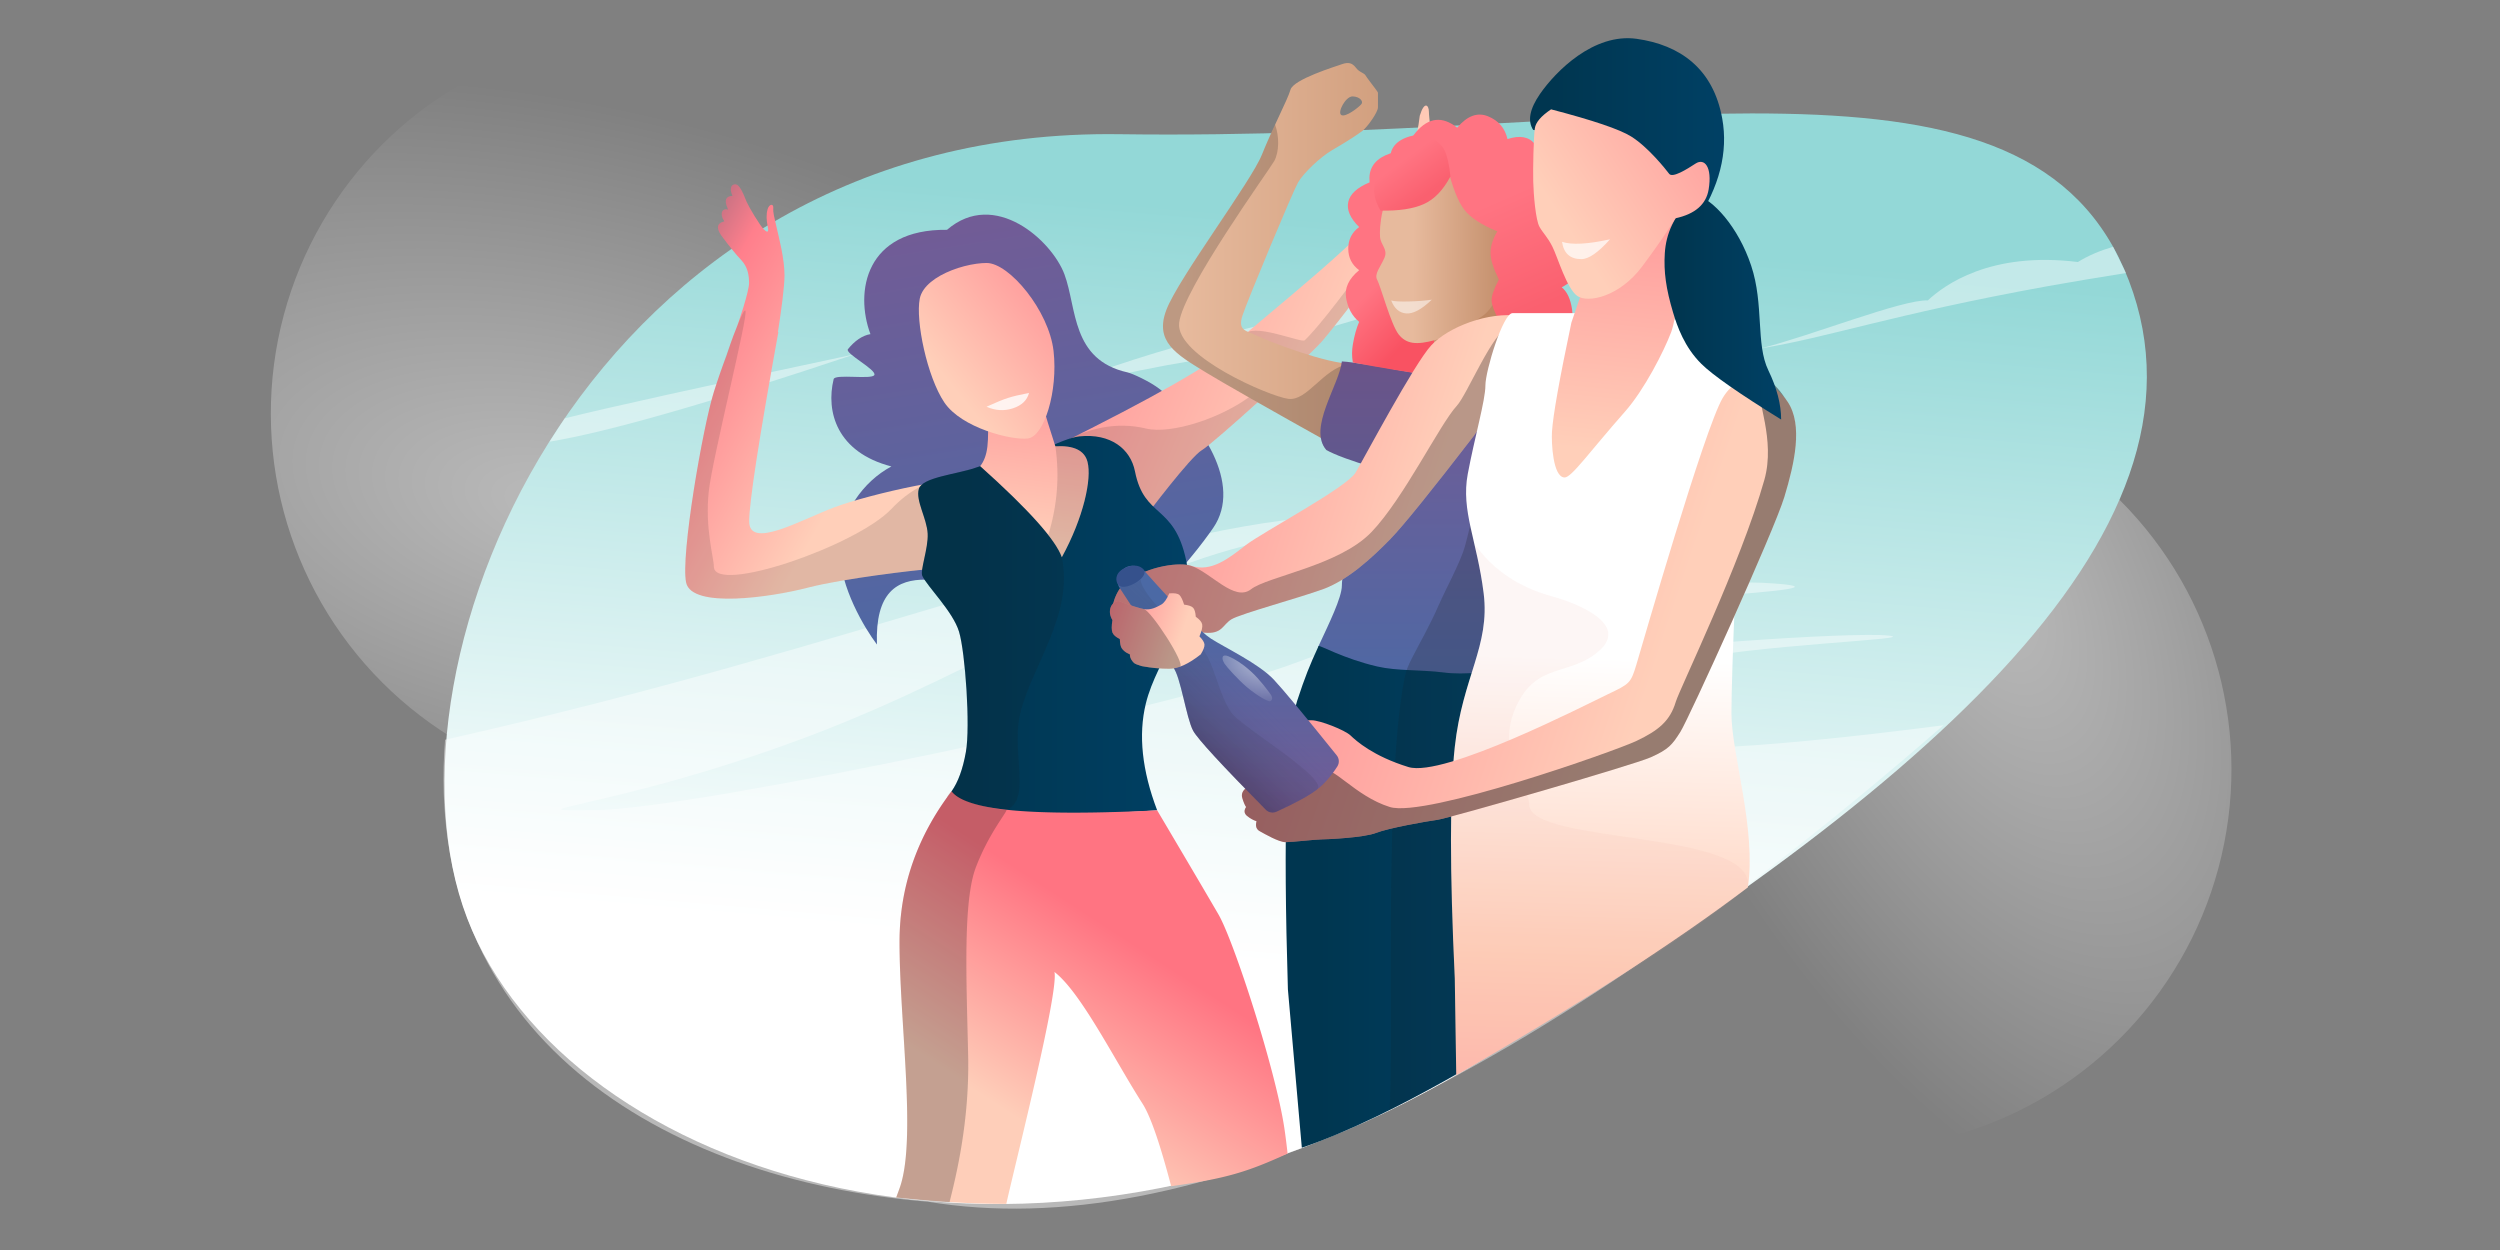 <?xml version="1.0" encoding="UTF-8"?><svg width="1440" height="720" xmlns="http://www.w3.org/2000/svg" xmlns:xlink="http://www.w3.org/1999/xlink"><rect width="100%" height="100%" fill="#808080" stroke="none"/><defs><linearGradient x1="71.751%" y1="28.863%" x2="41.731%" y2="73.376%" id="c"><stop stop-color="#FFF" offset="0%"/><stop stop-color="#93D8D7" offset="100%"/></linearGradient><linearGradient x1="50%" y1="0%" x2="50%" y2="100%" id="d"><stop stop-color="#745B95" offset="0%"/><stop stop-color="#4B69A5" offset="100%"/></linearGradient><linearGradient x1="-96.857%" y1="-18.145%" x2="81.096%" y2="57.577%" id="e"><stop stop-color="#0F4565" offset="5.102%"/><stop stop-color="#FF7F8C" offset="48.98%"/><stop stop-color="#FFCFB9" offset="96.94%"/></linearGradient><linearGradient x1="-30.455%" y1="-18.145%" x2="67.036%" y2="57.577%" id="f"><stop stop-color="#0F4565" offset="5.102%"/><stop stop-color="#FF7F8C" offset="48.98%"/><stop stop-color="#FFCFB9" offset="96.94%"/></linearGradient><linearGradient x1="13.772%" y1="50%" x2="119.041%" y2="50%" id="g"><stop stop-color="#003650" offset="0%"/><stop stop-color="#00436A" offset="100%"/></linearGradient><linearGradient x1="62.086%" y1="-30.617%" x2="53.219%" y2="91.976%" id="h"><stop stop-color="#FF7F8C" offset="0%"/><stop stop-color="#FFCFB9" offset="100%"/></linearGradient><linearGradient x1="29.982%" y1="78.689%" x2="57.172%" y2="34.83%" id="i"><stop stop-color="#FECEB9" offset="0%"/><stop stop-color="#FF7482" offset="100%"/></linearGradient><linearGradient x1="129.624%" y1="-11.789%" x2="37.03%" y2="80.824%" id="j"><stop stop-color="#FF7F8C" offset="0%"/><stop stop-color="#FFCFB9" offset="100%"/><stop stop-color="#FFCFB9" offset="100%"/></linearGradient><linearGradient x1="10.431%" y1="77.543%" x2="153.509%" y2="77.543%" id="k"><stop stop-color="#E7BA9D" offset="0%"/><stop stop-color="#BE8864" offset="100%"/></linearGradient><linearGradient x1="50%" y1="0%" x2="50%" y2="100%" id="l"><stop stop-color="#745B95" offset="0%"/><stop stop-color="#4B69A5" offset="100%"/></linearGradient><linearGradient x1="13.772%" y1="50%" x2="119.041%" y2="50%" id="m"><stop stop-color="#003650" offset="0%"/><stop stop-color="#00436A" offset="100%"/></linearGradient><linearGradient x1="46.621%" y1="89.76%" x2="60.899%" y2="56.968%" id="n"><stop stop-color="#F95262" offset="0%"/><stop stop-color="#FF7482" offset="100%"/></linearGradient><linearGradient x1="61.115%" y1="92.033%" x2="61.115%" y2="30.226%" id="o"><stop stop-color="#E7BA9D" offset="0%"/><stop stop-color="#BE8864" offset="100%"/></linearGradient><linearGradient x1="31.589%" y1="76.381%" x2="107.441%" y2="65.195%" id="p"><stop stop-color="#E7BA9D" offset="0%"/><stop stop-color="#BE8864" offset="100%"/></linearGradient><linearGradient x1="40.363%" y1="78.689%" x2="53.453%" y2="34.83%" id="q"><stop stop-color="#FA606F" offset="0%"/><stop stop-color="#FF7482" offset="100%"/></linearGradient><linearGradient x1="27.756%" y1="78.077%" x2="57.97%" y2="35.153%" id="r"><stop stop-color="#FA606F" offset="0%"/><stop stop-color="#FF7482" offset="100%"/></linearGradient><linearGradient x1="-102.185%" y1="10.096%" x2="82.224%" y2="54.437%" id="s"><stop stop-color="#0F4565" offset="5.102%"/><stop stop-color="#FF7F8C" offset="48.98%"/><stop stop-color="#FFCFB9" offset="96.94%"/></linearGradient><linearGradient x1="33.772%" y1="251.116%" x2="36.447%" y2="45.098%" id="t"><stop stop-color="#0F4565" offset="0%"/><stop stop-color="#FF7F8C" offset="48.98%"/><stop stop-color="#FFCFB9" offset="80.88%"/><stop stop-color="#FFF" offset="100%"/></linearGradient><linearGradient x1="-102.185%" y1="2.481%" x2="82.224%" y2="55.283%" id="u"><stop stop-color="#0F4565" offset="5.102%"/><stop stop-color="#FF7F8C" offset="48.98%"/><stop stop-color="#FFCFB9" offset="96.94%"/></linearGradient><linearGradient x1="50%" y1="100%" x2="50%" y2="18.536%" id="v"><stop stop-color="#745B95" offset="0%"/><stop stop-color="#4B69A5" offset="100%"/></linearGradient><linearGradient x1="84.781%" y1="70.644%" x2="59.591%" y2="100%" id="x"><stop stop-color="#5C639E" stop-opacity="0" offset="0%"/><stop offset="100%"/></linearGradient><linearGradient x1="-102.185%" y1="6.566%" x2="82.224%" y2="54.829%" id="y"><stop stop-color="#0F4565" offset="5.102%"/><stop stop-color="#FF7F8C" offset="48.98%"/><stop stop-color="#FFCFB9" offset="96.94%"/></linearGradient><linearGradient x1="57.885%" y1="-30.617%" x2="52.1%" y2="91.976%" id="z"><stop stop-color="#FF7F8C" offset="0%"/><stop stop-color="#FFCFB9" offset="100%"/></linearGradient><linearGradient x1="13.772%" y1="50%" x2="119.041%" y2="50%" id="A"><stop stop-color="#003650" offset="0%"/><stop stop-color="#00436A" offset="100%"/></linearGradient><linearGradient x1="13.772%" y1="50%" x2="119.041%" y2="50%" id="B"><stop stop-color="#003650" offset="0%"/><stop stop-color="#00436A" offset="100%"/></linearGradient><linearGradient x1="166.029%" y1="-11.789%" x2="31.1%" y2="80.824%" id="C"><stop stop-color="#FF7F8C" offset="0%"/><stop stop-color="#FFCFB9" offset="100%"/><stop stop-color="#FFCFB9" offset="100%"/></linearGradient><radialGradient cx="59.335%" cy="35.187%" fx="59.335%" fy="35.187%" r="53.064%" gradientTransform="rotate(-92.412 .435 .517) scale(1 1.936)" id="a"><stop stop-color="#FFF" offset="0%"/><stop stop-color="#FFF" stop-opacity="0" offset="100%"/><stop stop-color="#FFF" stop-opacity="0" offset="100%"/></radialGradient><radialGradient cx="38.826%" cy="78.36%" fx="38.826%" fy="78.36%" r="48.769%" gradientTransform="matrix(.756 -.654 1.267 1.464 -.898 -.11)" id="b"><stop stop-color="#FFF" offset="0%"/><stop stop-color="#FFF" stop-opacity="0" offset="100%"/><stop stop-color="#FFF" stop-opacity="0" offset="100%"/></radialGradient><radialGradient cx="89.793%" cy="8.311%" fx="89.793%" fy="8.311%" r="106.999%" gradientTransform="matrix(0 -1 1.275 0 .792 .981)" id="D"><stop stop-color="#FFF" offset="0%"/><stop stop-color="#FFF" stop-opacity="0" offset="100%"/></radialGradient><path d="M89.784 444.385c-25.303-25.61-39.238-40.751-41.805-45.424-3.985-7.254-7.228-31.459-11.583-36.624-2.904-3.443-13.306-18.902-31.206-46.377-1.75-4.108-.936-7.479 2.444-10.114 3.38-2.635 7.154-2.635 11.323 0 20.492 23.026 33.535 36.335 39.132 39.928 8.394 5.39 27.782 14.532 36.382 23.746 5.498 5.891 17.559 20.41 36.182 43.559 1.487 1.848 1.621 4.441.334 6.433-3.679 5.692-7.618 10.141-11.817 13.347-4.534 3.462-12.265 7.683-23.192 12.664-2.099.957-4.572.502-6.194-1.139z" id="w"/></defs><g transform="translate(106 -134)" fill="none" fill-rule="evenodd"><circle fill="url(#a)" style="mix-blend-mode:soft-light" opacity=".458" transform="rotate(-165 269.16 372.16)" cx="269.16" cy="372.16" r="219.16"/><circle fill="url(#b)" style="mix-blend-mode:soft-light" opacity=".458" transform="rotate(-165 960.16 577.16)" cx="960.16" cy="577.16" r="219.16"/><path d="M589.038 746.795c281.799 112.718 512.6-128.485 512.6-286.98 0-158.495-217.121-338.361-508.455-286.98-291.334 51.381-516.745 128.485-516.745 286.98 0 158.495 230.801 174.262 512.6 286.98z" fill="url(#c)" transform="rotate(159 613.538 474.39)"/><g opacity=".629" fill="#FFF"><path d="M150.351 560.085c242.469-54.583 389.192-119.843 504.986-128.628 161.409-12.247 58.446-3.52-28.069 13.289s-161.094 73.638-270.123 114.358c-109.03 40.72-175.902 42.304-119.434 41.512 56.468-.792 335.045-59.1 403.868-85.296 68.823-26.197 166.462-48.484 267.315-45.656 42.484 2.239 3.973 5.134-23.504 7.425-27.477 2.291-145.231 28.641-158.115 40.338-12.884 11.698 1.814 7.025 55.621-2.107 53.806-9.132 178.064-17.469 198.705-15.244 20.64 2.225-79.418 5.087-120.609 15.244-41.191 10.156-72.554 26.09-44.412 43.784 15.902 9.998 81.519 7.547 196.85-7.355C774.702 759.604 579.686 851.083 428.383 826.187c-153.587-12.666-291.387-96.972-278.031-266.103zM219.226 374.991c23.258-5.875 79.029-18.205 167.312-36.992-83.839 28.085-142.516 44.89-176.029 50.415l8.717-13.423zM463.526 375.553s32.176-20.235 110.52-42.555c31.045-8.845 93.784-23.03 188.218-42.555-85.458 28.37-144.943 45.318-178.456 50.842-98.155 16.181-120.282 34.268-120.282 34.268zM908.237 334.66c37.924-6.021 75.179-19.497 165.597-35.892 12.038-2.183 27.548-4.733 44.725-7.513l-7.421-15.109c-7.401 2.152-14.39 5.098-20.271 8.778-50.579-6.275-77.147 13.436-86.43 22.111-14.772-.587-66.81 20.25-96.2 27.625z" opacity=".7"/></g><g><path d="M170.211 66.686c30.844-19.13 58.698 15.566 62.803 35.916 4.106 20.35-3.899 49.277 27.105 61.485 2.442.962 11.909 7.156 16.886 12.516 20.277 21.837 38.848 61.533 17.762 83.68-13.741 14.432-60.831 58.815-102.134 54.664-23.699-2.381-47.292-48.041-65.947-51.155-16.284-2.718-30.012 2.396-33.702 32.509-5.466-10.222-15.886-35.867-12.723-56.915 3.138-20.883 19.77-37.188 36.99-43.085-29.826-13.018-32.407-37.063-24.99-54.867 1.263-3.033 21.773 3.883 23.531 1.298 1.88-2.764-14.961-14.991-12.717-17.041 4.484-4.096 9.486-6.56 14.176-6.56-5.192-25.531 6.596-60.329 52.959-52.444z" fill="url(#d)" transform="rotate(-9 1573.475 -1544.122)"/><path d="M213.883 196.259c56.632-28.091 90.599-47.422 101.899-57.992 16.951-15.855 86.443-69.451 92.119-87.21 3.043-9.521 7.627-15.493 10.828-23.339 2.77-6.789 4.332-15.598 5.06-21.858 2.68-8.815 5.254-6.025 5.254-2.35s1.744 12.793.583 18.5c-1.161 5.707-.614 17.575 3.446 14.104 4.06-3.471 10.18-7.479 12.442-5.475 2.262 2.004-4.559 4.841-7.197 9.561-2.639 4.719-15.327 18.583-19.587 26.976-4.26 8.393-42.112 58.034-50.763 68.06-8.651 10.025-63.059 59.409-69.676 63.221-6.617 3.811-32.153 37.799-32.153 37.799l-52.255-39.997z" fill="url(#e)" fill-rule="nonzero" transform="translate(288 194.803)"/><path d="M501.883 391.061c18.094-10.858 35.512-14.262 52.255-10.212 14.206 3.436 44.266-5.858 62.548-20.522 2.016-1.617 7.215-11.104 9.084-12.671 2.713-2.275-16.242-19.684-13.942-21.714 6.036-5.327 31.937 5.687 33.639 4.096 16.951-15.855 71.546-95.65 75.606-99.121 4.06-3.471 10.18-7.479 12.442-5.475 2.262 2.004-4.559 4.841-7.197 9.561-2.639 4.719-15.327 18.583-19.587 26.976-4.26 8.393-42.112 58.034-50.763 68.06-8.651 10.025-63.059 59.409-69.676 63.221-6.617 3.811-32.153 37.799-32.153 37.799l-52.255-39.997z" fill="#181818" fill-rule="nonzero" opacity=".13" style="mix-blend-mode:soft-light"/><path d="M29.313 45.361c3.136-.284 5.505 7.426 6.811 10.262 1.307 2.837 7.232 13.022 9.827 15.666 2.595 2.644 2.892 1.008 2.207-1.981-.684-2.989-.908-6.584 0-9.661.908-3.076 3.499-3.297 3.259-.638-.24 2.659.603 5.36 1.946 11.346 1.343 5.986 4.522 17.852 4.522 27.517 0 6.009-1.748 19.472-3.78 32.493l.238.055C43.138 192.243 37.535 228.6 37.535 239.49c0 16.336 29.333-.63 48.965-8.055 19.632-7.424 77.007-20.784 86.789-14.851 4.47 2.711-8.101 2.878-16.946 13.857-10.512 13.047-18.152 36.962-19.094 36.962-1.735 0-44.767 4.781-65.986 10.295-21.219 5.513-66.716 12.147-70.037-2.882-3.321-15.03 9.521-89.305 15.958-109.858 2.214-7.07 4.64-14.012 7.278-20.826 1.839-5.583 3.539-10.713 4.851-13.799 2.188-5.149 8.145-23.441 8.145-27.988 0-4.546-.667-9.372-4.667-13.536-2.667-2.776-6.476-7.471-11.426-14.084-2.951-4.386-2.332-7.065 1.857-8.039-2.793-3.871-1.638-7.822 2.122-6.803-1.115-2.71-3.192-7.56 2.574-7.887-1.299-2.716-1.742-6.351 1.394-6.635z" fill="url(#f)" fill-rule="nonzero" transform="translate(288 194.803)"/><path d="M425.249 462.206c-1.735 0-44.767 4.781-65.986 10.295-21.219 5.513-66.716 12.147-70.037-2.882-3.321-15.03 9.521-89.305 15.958-109.858 1.177-3.759 16.421-49.52 18.194-46.83 1.773 2.69-19.057 84.881-21.129 104.173-2.281 21.234 2.935 38.069 2.935 43.225 0 16.336 82.169-11.933 102.23-33.154 20.061-21.22 44.093-21.72 53.875-15.787 4.47 2.711-8.101 2.878-16.946 13.857-10.512 13.047-18.152 36.962-19.094 36.962z" fill="#181818" fill-rule="nonzero" opacity=".13" style="mix-blend-mode:soft-light"/><path d="M137.249 270.867c2.85 6.234 17.608 20.459 21.161 32.204 3.553 11.745 6.584 54.457 3.938 69.271-1.764 9.876-4.516 17.423-8.255 22.641-.854 6.027 9.008 9.994 29.585 11.9 20.577 1.907 50.194 1.597 88.853-.927-8.732-22.97-10.915-43.449-6.549-61.437 6.549-26.982 30.208-49.571 23.277-82.427-6.931-32.856-24.11-24.053-29.514-51.389-2.562-12.961-14.068-22.01-31.965-20.158-4.845.501-12.951 3.639-24.318 9.414-16.722 3.327-28.635 6.231-35.738 8.712-10.655 3.722-30.475 5.414-32.467 12.112-1.992 6.698 4.651 17.026 5.082 25.825.412 8.434-4.485 21.208-3.09 24.259z" fill="url(#g)" fill-rule="nonzero" transform="translate(288 194.803)"/><path d="M425.249 465.669c2.85 6.234 17.608 20.459 21.161 32.204 3.553 11.745 6.584 54.457 3.938 69.271-1.764 9.876-4.516 17.423-8.255 22.641-6.855 5.982.006 9.926 20.584 11.833 30.865 2.86 12.521-30.03 19.071-57.012 6.549-26.982 30.802-56.785 23.87-89.64-4.621-21.904-9.339-41.972-14.155-60.204-16.722 3.327-28.635 6.231-35.738 8.712-10.655 3.722-30.475 5.414-32.467 12.112-1.992 6.698 4.651 17.026 5.082 25.825.412 8.434-4.485 21.208-3.09 24.259z" fill="#181818" fill-rule="nonzero" opacity=".138" style="mix-blend-mode:soft-light"/><path d="M170.582 207.692c27.808 24.91 43.486 42.4 47.036 52.47 12.553-22.963 17.337-45.113 14.784-54.953-1.702-6.56-7.875-9.543-18.518-8.951-6.496-19.74-10.041-33.007-10.635-39.801-.594-6.794-10.092.288-28.494 21.247.531 7.544.531 13.729 0 18.554-.531 4.825-1.922 8.636-4.173 11.434z" fill="url(#h)" fill-rule="nonzero" transform="translate(288 194.803)"/><path d="M497.8 442.133c4.006 5.134 6.612 9.411 7.817 12.832 12.553-22.963 17.337-45.113 14.784-54.953-1.702-6.56-7.875-9.543-18.518-8.951 2.489 17.159 1.128 34.183-4.083 51.072z" fill="#181818" fill-rule="nonzero" opacity=".138" style="mix-blend-mode:soft-light"/><path d="M154.093 394.982c-19.977 26.335-29.965 55.255-29.965 86.758 0 47.255 9.972 114.534 0 141.973a733.903 733.903 0 01-1.916 5.203c29.309 3.007 46.411 3.709 63.409 3.709.051-.229.104-.463.159-.702 6.322-27.872 30.118-121.697 27.578-132.873 15.248 11.703 34.608 50.661 50.75 75.879 5.133 8.02 10.825 26.047 16.491 47.52 31.624-4.378 43.913-8.211 67.054-18.804-.659-5.841-1.277-10.691-1.853-14.547-5.057-33.879-29.141-107.989-37.959-123.177-5.878-10.125-17.648-30.114-35.309-59.965-36.364 1.777-64.136 1.777-83.317 0-19.181-1.777-30.888-5.435-35.121-10.973z" fill="url(#i)" transform="translate(288 194.803)"/><path d="M442.093 589.784c-19.977 26.335-29.965 55.255-29.965 86.758 0 47.255 9.972 114.534 0 141.973a737.297 737.297 0 01-1.947 5.288c15.389 1.524 24.423 2.586 30.773 2.586 3.934-15.731 11.538-46.937 10.699-84.568-.966-43.364-3.08-88.764 4.518-108.447 7.597-19.683 17.594-31.135 17.594-32.904-6.256-.299-16.859-2.999-19.425-3.801-4.109-1.284-8.191-3.579-12.247-6.886z" fill="#181818" fill-rule="nonzero" opacity=".251" style="mix-blend-mode:soft-light"/><path d="M135.781 111.227c-2.497 12.672 4.223 45.009 14.148 59.764 9.925 14.756 38.735 21.894 48.118 20.77 9.383-1.125 17.436-27.182 14.806-50.364-2.63-23.183-25.456-50.721-38.545-50.721-1.765 0-3.709.143-5.758.422-4.526.616-9.564 1.895-14.313 3.754-9.044 3.54-17.039 9.187-18.455 16.375z" fill="url(#j)" fill-rule="nonzero" transform="translate(288 194.803)"/><path d="M462.223 368.279c5.349-2.439 9.43-4.116 12.245-5.03 2.814-.914 6.896-1.888 12.245-2.922-1.071 4.213-4.137 7.16-9.199 8.84-5.062 1.68-10.159 1.384-15.29-.888z" fill="#FFF" fill-rule="nonzero" opacity=".8"/><g><path d="M111.106 2.695c2.113 2.825 4.755 2.896 5.638 4.533.608 1.127 3.73 5.088 5.616 7.636.853 1.153 1.454 2.017 1.454 2.199v8.506c0 2.798-5.961 11.113-8.781 13.384-2.82 2.271-10.525 7.121-17.555 11.201-7.03 4.08-16.684 13.412-19.689 18.66-3.004 5.248-29.056 67.652-32.004 76.636-2.948 8.984 2.33 8.623 8.669 11.763 6.34 3.141 39.888 16.097 54.623 16.097 4.583 0 12.092.725 20.263 1.723 18.103 2.212-21.366 50.443-27.625 46.948-41.656-23.261-67.405-37.901-77.247-43.918-16.98-10.382-29.466-17.637-22.504-35.905 6.962-18.268 48.806-73.822 55.017-89.352 6.211-15.53 14.74-31.439 16.465-37.441C75.173 9.363 99.409 1.99 103.04.687c3.631-1.303 5.953-.817 8.066 2.007zm-1.968 16.538c-3.95 0-8.886 9.274-6.418 10.741 2.468 1.467 10.037-4.453 11.509-6.231.4-.484.498-1.038.35-1.589-.248-.917-1.181-1.824-2.543-2.378-.827-.336-1.812-.543-2.897-.543z" fill="url(#k)" fill-rule="nonzero" transform="translate(563.88 170.3)"/><path d="M628.44 205.817c2.464 6.425 2.464 15.799-.54 21.047-3.004 5.248-52.779 74.191-54.737 93.217-1.959 19.026 51.98 42.188 62.88 43.655 10.9 1.467 19.942-17.24 34.591-20.104 4.538-.887 14.416.703 22.587 1.702 18.103 2.212-21.366 50.443-27.625 46.948-41.656-23.261-67.405-37.901-77.247-43.918-16.98-10.382-29.466-17.637-22.504-35.905 6.962-18.268 48.806-73.822 55.017-89.352 2.358-5.896 5.05-11.847 7.577-17.289z" fill="#181818" fill-rule="nonzero" opacity=".2" style="mix-blend-mode:soft-light"/><path d="M89.625 335.806c6.014-13.004 13.415-27.906 13.415-34.895 0-8.473 6.177-31.093 18.53-67.861-13.296-3.957-22.459-7.341-27.49-10.153-10.795-12.463 7.474-37.476 8.96-51.015 5.311 0 37.337 5.944 42.781 6.711 11.125 1.569 22.977 2.209 22.977 2.209h62.338l-7.745 100.133c-4.042 31.275-6.955 53.705-8.74 67.289-3.298 25.106-23.619.648-35.996 4.737-37.458 12.376-92.731-9.156-89.031-17.156z" fill="url(#l)" transform="translate(563.88 170.3)"/><path d="M685.45 403.351c-13.296-3.957-22.459-7.341-27.49-10.153-10.795-12.463 7.474-37.476 8.96-51.015 5.311 0 37.337 5.944 42.781 6.711-6.332 3.591-14.416 21.743-24.251 54.457z" fill="#181818" fill-rule="nonzero" opacity=".096" style="mix-blend-mode:soft-light"/><path d="M757.541 351.103h37.476l-7.745 100.133c-4.042 31.275-6.955 53.705-8.74 67.289-3.298 25.106-23.619.648-35.996 4.737-11.278 3.726-24.122 4.371-36.465 3.233-8.763-.808 6.148-19.695 16.784-44.28 3.53-8.16 12.468-24.616 14.84-33.178 13.85-49.982 10.023-97.934 19.846-97.934z" fill="#181818" fill-rule="nonzero" opacity=".212" style="mix-blend-mode:soft-light"/><path d="M71.95 533.61c-2.787-91.452-1.018-146.834 5.305-166.146 4.585-14.003 7.211-20.48 12.371-31.658.362-.783 14.208 7.244 33.795 11.795 11.437 2.657 25.673 1.829 38.105 3.44 25.99 3.367 53.966-9.193 52.757 0-13.046 99.206-20.375 148.809-21.985 148.809-.637 0-.858 6.21 12.771 60.55.135.537-70.801 46.026-125.1 64.4-1.454-15.986-4.127-46.382-8.018-91.19z" fill="url(#m)" fill-rule="nonzero" transform="translate(563.88 170.3)"/><path d="M704.104 519.916c7.137.393 14.49.543 21.301 1.426 25.99 3.367 53.966-9.193 52.757 0-13.046 99.206-20.375 148.809-21.985 148.809-.216 0 1.403 22.133 4.857 66.399-27.911 16.215-50.119 28.506-66.624 36.872 2.48-39.208-3.518-199.851 9.693-253.506z" fill="#181818" fill-rule="nonzero" opacity=".138" style="mix-blend-mode:soft-light"/><path d="M91.425 38.944c3.033-2.232 5.087-4.327 6.162-6.286 1.074-1.959-.98-4.508-6.162-7.648 7.561-4.207 14.755-4.725 21.584-1.554 6.829 3.171 9.865 8.362 9.108 15.572 7.203 3.006 11.298 6.774 12.287 11.305.988 4.531-1.099 9.348-6.262 14.453 4.174 3.077 6.262 7.212 6.262 12.406s-2.087 9.34-6.262 12.437c6.001 4.947 8.498 10.316 7.49 16.105-1.008 5.79-3.504 10.334-7.49 13.633 1.552 3.634 2.758 7.978 3.617 13.032.548 3.227.652 6.578 0 10.417-15.175 2.818-31.712 5.58-49.614 8.286l3.922-39.695 5.358-72.464z" fill="url(#n)" transform="matrix(-1 0 0 1 805 200)"/><path d="M40.686 140.626c6.684 12.41 13.05 21.136 19.099 26.177 9.074 7.561 11.194 10.09 22.36 9.05 11.166-1.039 15.266-14.489 8.477-25.683-4.526-7.462-6.411-17.277-5.656-29.443L41.48 89.71c.131 13.085.131 23.835 0 32.25-.131 8.415-.396 14.637-.794 18.665z" fill="url(#o)" fill-rule="nonzero" transform="matrix(-1 0 0 1 805 200)"/><path d="M84.023 16.745c-6.719.819-22.655 4.167-33.168 19.503-10.513 15.336-9.272 33.316-8.408 38.02.864 4.704 5.355 6.539 3.8 11.725-1.556 5.186-5.08 9.922-2.835 13.091 2.244 3.169 10.537 24.725 15.51 29.89 4.974 5.165 10.885 5.165 21.234 1.14 10.349-4.026 13.815-6.705 25.471-16.384 7.771-6.452 11.467-22.194 11.091-47.226 1.047-22.985-2.167-36.382-9.641-40.194-11.212-5.717-16.336-10.384-23.055-9.565z" fill="url(#p)" fill-rule="nonzero" transform="rotate(6 -1505.614 6339.876)"/><path d="M695.337 307.06c1.792 4.668 4.678 7.162 8.656 7.479 3.979.318 8.89-2.328 14.733-7.936-6.88 1.113-20.73 1.529-23.39.457z" fill="#FFF" fill-rule="nonzero" opacity=".5"/><path d="M19.507 150.012c-2.767.745-5.29-1.143-7.568-5.663-2.279-4.52-2.445-9.116-.499-13.787-4.872-5.916-6.865-11.96-5.98-18.129.885-6.17 2.879-10.48 5.98-12.932C2.743 94.76-.995 88.663.225 81.209c1.22-7.455 4.959-12.574 11.214-15.36C7.504 57.714 6.511 50.221 8.46 43.372c1.949-6.85 7.761-10.251 17.435-10.204-2.642-6.559-2.292-11.956 1.05-16.192 3.342-4.236 8.589-5.196 15.742-2.882C44.11 7.811 47.855 3.438 53.922.977 59.99-1.485 65.903.706 71.663 7.549c8.514-6.791 16.414-5.952 23.698 2.515 7.284 8.467 3.137 13.771-12.44 15.911-.937 1.34-2.816 2.768-5.636 4.283-2.958 11.822-6.202 20.005-9.732 24.55-3.53 4.545-9.862 8.693-18.997 12.444 2.604 4.478 3.907 8.608 3.907 12.391 0 3.782-1.608 8.909-4.823 15.38 2.938 5.494 4.336 9.554 4.192 12.182-.143 2.628-1.541 6.343-4.192 11.145 2.795 4.532 4.192 7.941 4.192 10.226 0 2.285-1.662 5.442-4.986 9.471-8.581-.688-15.214.004-19.901 2.077-4.686 2.073-7.165 5.369-7.438 9.888z" fill="url(#q)" transform="matrix(-1 0 0 1 805 200)"/><path d="M75.547 35.633c.668-6.559 1.767-11.497 3.298-14.815 2.296-4.977 10.913-12.101 22.323-7.529 7.607 3.047 10.397 8.496 8.369 16.346 5.439 2.583 8.653 6.14 9.642 10.671.988 4.531-.134 9.53-3.366 14.999-10.514.221-18.804-1.02-24.868-3.724-6.064-2.703-11.197-8.019-15.398-15.948z" fill="url(#r)" transform="matrix(-1 0 0 1 805 200)"/></g><g><path d="M4.294 334.672c-6.618-4.237.196-18.119 4.75-21.346 14.041-9.949 31.796-11.45 37.665-9.456 11.659 3.961 21.977-4.426 31.531-11.855 9.554-7.43 58.186-33.156 63.302-41.851 5.116-8.695 33.715-62.609 43.518-73.214 9.803-10.604 33.078-19.569 50.589-16.971 11.674 1.732 3.075 24.655-25.798 68.768-24.887 32.296-40.961 52.182-48.223 59.658-10.893 11.214-24.857 23.921-39.006 29.021-14.15 5.101-47.311 14.117-52.542 17.244-5.231 3.127-5.231 8.717-15.589 7.748-10.358-.97-43.579-3.511-50.197-7.748z" fill="url(#s)" fill-rule="nonzero" transform="translate(533.3 156)"/><path d="M537.594 490.672c-6.618-4.237.196-18.119 4.75-21.346 14.041-9.949 31.796-11.45 37.665-9.456 11.659 3.961 25.008 20.987 34.562 13.557 9.554-7.43 50.773-13.557 69.375-32.935 18.602-19.378 39.348-62.122 49.151-72.727 6.101-6.6 20.844-43.237 30.346-45.783 11.985-3.211 5.712 18.117 1.857 25.65-3.413 6.671-10.796 19.043-22.148 37.115-24.887 32.296-40.961 52.182-48.223 59.658-10.893 11.214-24.857 23.921-39.006 29.021-14.15 5.101-47.311 14.117-52.542 17.244-5.231 3.127-5.231 8.717-15.589 7.748-10.358-.97-43.579-3.511-50.197-7.748z" fill="#181818" fill-rule="nonzero" opacity=".303" style="mix-blend-mode:soft-light"/><path d="M198.658 541.711c-2.929-62.197-2.929-106.7 0-133.508 4.393-40.212 20.43-58.068 16.624-88.503-3.807-30.436-13.134-47.425-9.155-68.67 3.979-21.244 10.167-42.47 10.167-51.007 0-8.536 10.166-41.64 15.588-41.64h59.854c12.077 0 38.731 1.586 53.27 11.694 14.539 10.108 31.559 18.436 35.173 33.267 3.614 14.831-11.917 21.267-15.367 48.544-3.45 27.277-6.799 113.819-6.799 137.065 0 23.247 14.444 66.668 9.464 100.16-42.297 32.042-98.289 68.104-167.973 108.188l-.845-55.59z" fill="url(#t)" fill-rule="nonzero" transform="translate(533.3 156)"/><path d="M731.958 697.711c-2.929-62.197-2.929-106.7 0-133.508 4.393-40.212 20.43-58.068 16.624-88.503-1.018-8.139-2.431-15.316-3.878-21.87-3.966-17.956 1.789 12.379 43.16 23.631 14.56 3.96 44.43 15.928 27.475 31.211-16.955 15.282-36.427 6.131-48.288 32.833-11.86 26.703 7.794 44.238 7.794 55.927 0 23.247 130.911 14.19 125.931 47.682-33.398 27.168-89.389 63.231-167.973 108.188l-.845-55.59z" fill="#EBA697" fill-rule="nonzero" opacity=".1"/><path d="M352.989 207.208c-10.533 17.712-46.313 142.145-49.637 153.296-3.324 11.15-3.967 11.383-16.498 17.363-12.53 5.98-94.599 48.212-114.931 41.941-20.332-6.271-30.07-15.073-33.325-18.186-3.255-3.113-17.588-8.755-22.423-8.755-3.223 0-5.436.255-6.639.764 7.431 6.314 12.044 10.572 13.842 12.773 2.696 3.302 4.101 11.225-.791 16.038-4.892 4.813-18.681 12.268-28.328 12.268-6.431 0-11.506-1.081-15.224-3.244-2.542 1.752-3.472 3.798-2.792 6.139.68 2.341 1.411 4.089 2.195 5.245-1.329 2.041-1.13 3.76.598 5.159 1.727 1.399 3.535 2.409 5.423 3.032-.722 2.727-.131 4.623 1.772 5.688 2.854 1.597 11.138 6.363 14.842 6.363 3.705 0 17.61-1.6 20.606-1.6 2.996 0 24.583-.964 31.659-3.745 7.076-2.781 28.877-6.674 35.394-7.542 6.517-.869 112.885-31.523 122.962-36.069 10.077-4.545 12.134-7.024 16.95-14.669 4.816-7.645 53.919-115.618 59.846-135.233 5.926-19.615 10.777-41.467 1.921-54.724-8.856-13.257-26.89-20.011-37.422-2.299z" fill="url(#u)" fill-rule="nonzero" transform="translate(533.3 156)"/><path d="M907.639 357.193c-2.287 6.159 9.203 29.939 2.627 53.242-13.593 48.164-48.774 120.29-51.015 127.805-3.324 11.15-10.068 16.532-22.599 22.511-12.53 5.98-121.743 44.367-142.075 38.096-20.332-6.271-33.797-25.22-38.689-20.407-4.892 4.813-18.681 12.268-28.328 12.268-6.431 0-11.506-1.081-15.224-3.244-2.542 1.752-3.472 3.798-2.792 6.139.68 2.341 1.411 4.089 2.195 5.245-1.329 2.041-1.13 3.76.598 5.159 1.727 1.399 3.535 2.409 5.423 3.032-.722 2.727-.131 4.623 1.772 5.688 2.854 1.597 11.138 6.363 14.842 6.363 3.705 0 17.61-1.6 20.606-1.6 2.996 0 24.583-.964 31.659-3.745 7.076-2.781 28.877-6.674 35.394-7.542 6.517-.869 112.885-31.523 122.962-36.069 10.077-4.545 12.134-7.024 16.95-14.669 4.816-7.645 53.919-115.618 59.846-135.233 5.926-19.615 10.777-41.467 1.921-54.724-8.856-13.257-13.446-15.388-16.072-8.314z" fill="#181818" fill-rule="nonzero" opacity=".447" style="mix-blend-mode:soft-light"/><g transform="translate(533.3 156)"><use fill="url(#v)" xlink:href="#w"/><use fill-opacity=".27" fill="url(#x)" xlink:href="#w"/></g><path d="M623.084 600.385c-25.303-25.61-39.238-40.751-41.805-45.424-3.985-7.254-7.228-31.459-11.583-36.624-2.904-3.443-13.306-18.902-31.206-46.377 4.977-.062 9.155-1.411 12.535-4.045 0 7.783 25.111 32.573 33.505 37.963 8.394 5.39 11.421 30.838 20.02 40.052 8.6 9.214 55.428 37.197 47.92 42.929-4.534 3.462-12.265 7.683-23.192 12.664-2.099.957-4.572.502-6.194-1.139z" fill="#181818" fill-rule="nonzero" opacity=".085" style="mix-blend-mode:soft-light"/><path d="M4.963 324.199c-2.333.352-3.865 1.64-4.597 3.864-.732 2.224-.366 4.605 1.098 7.143-.546 3.349-.546 5.721 0 7.116.546 1.395 1.964 2.641 4.253 3.739.119 2.614.471 4.364 1.055 5.251 1.675 2.545 4.771 3.599 4.771 3.599s-.374 2.248 2.283 4.89c.545.542 2.055 1.17 4.53 1.885 5.447 1.01 10.728 1.515 15.845 1.515 5.117 0 11.164-2.764 18.14-8.291 1.521-2.494 2.235-4.381 2.142-5.659-.093-1.278-1.057-2.845-2.893-4.699 1.323-3.151 1.851-5.441 1.582-6.87-.268-1.429-1.503-2.904-3.703-4.426-.188-2.596-.699-4.327-1.531-5.193-.832-.866-2.564-1.47-5.196-1.81-.883-2.837-1.785-4.686-2.707-5.546-.921-.86-2.866-1.17-5.835-.928-1.483 3.442-3.033 5.601-4.651 6.475-2.427 1.311-5.919 3.358-9.953 2.584-2.689-.516-7.567-2.062-14.633-4.638z" fill="url(#y)" fill-rule="nonzero" transform="translate(533.3 156)"/><path d="M538.263 480.199c-2.333.352-3.865 1.64-4.597 3.864-.732 2.224-.366 4.605 1.098 7.143-.546 3.349-.546 5.721 0 7.116.546 1.395 1.964 2.641 4.253 3.739.119 2.614.471 4.364 1.055 5.251 1.675 2.545 4.771 3.599 4.771 3.599s-.374 2.248 2.283 4.89c.545.542 2.055 1.17 4.53 1.885 5.447 1.01 10.728 1.515 15.845 1.515 1.903 0 3.936-.382 6.097-1.147 3.648-1.291-16.667-32.443-20.7-33.217-2.689-.516-7.567-2.062-14.633-4.638z" fill="#181818" fill-rule="nonzero" opacity=".3" style="mix-blend-mode:soft-light"/><path d="M265.823 163.814c-6.871 32.533-10.599 53.51-11.186 62.928-.372 5.977.457 26.047 7.216 26.29 4.003.144 14.052-14.347 34.915-38.02 11.161-12.664 22.373-34.749 26.533-45.714 2.773-7.31 7.441-37.432 14.003-90.367l-63.065 60.246-8.415 24.636z" fill="url(#z)" fill-rule="nonzero" transform="translate(533.3 156)"/><path d="M243.787 52.799c-3.321-5.177-1.997-12.078 3.972-20.704 8.954-12.939 30.921-35.217 55.677-31.73 24.756 3.487 44.078 16.942 49.282 45.965 3.47 19.349-1.608 39.274-15.234 59.776 13.116 2.822 13.684-.703 1.705-10.574-11.979-9.871-31.674-22.107-59.085-36.708l-36.317-6.025z" fill="url(#A)" fill-rule="nonzero" transform="translate(533.3 156)"/><path d="M337.372 90.251c9.72 2.242 24.542 18.318 32.016 40.801 7.474 22.484 2.546 45.135 9.878 60.258 4.888 10.082 7.349 19.533 7.383 28.352-24.1-14.907-39.41-25.588-45.932-32.044-9.782-9.684-13.924-21.588-16.308-29.568-4.085-13.676-5.467-23.608-4.776-34.22.691-10.612 4.776-22.127 17.738-33.579z" fill="url(#B)" fill-rule="nonzero" transform="translate(533.3 156)"/><path d="M254.991 120.302c2.94 5.922 8.171 23.972 14.242 28.184s24.264.614 37.489-17.173c8.816-11.858 15.12-21.041 18.911-27.55 11.407-2.449 17.824-8.009 19.25-16.679 2.14-13.005-2.404-18.214-7.546-14.866-5.142 3.348-13.267 8.443-15.205 5.895-1.939-2.547-12.023-15.342-21.924-21.516-6.601-4.116-21.967-9.321-46.099-15.615-5.767 3.865-8.887 7.529-9.361 10.992-.711 5.195-1.109 22.839-.91 30.704.199 7.865 1.448 22.092 3.566 25.907 2.119 3.815 4.646 5.795 7.586 11.717z" fill="url(#C)" fill-rule="nonzero" transform="translate(533.3 156)"/><path d="M793.727 273.286c2.821.931 6.523 1.277 11.105 1.036 4.583-.24 10.1-1.07 16.552-2.487-6.801 7.612-12.319 11.418-16.552 11.418-6.433 0-10.134-3.322-11.105-9.967z" fill="#FFF" fill-rule="nonzero" opacity=".7"/><path d="M68.349 356.05c3.662 1.569 7.706 4.02 12.896 8.703 5.19 4.683 9.934 11.266 11.309 13.178 1.375 1.912 1.085 3.551-.359 4.011-.828.264-6.657-2.542-13.521-8.352-5.099-4.317-11.621-11.715-12.584-13.209-2.26-3.505-1.401-5.9 2.26-4.331z" fill="url(#D)" fill-rule="nonzero" opacity=".615" style="mix-blend-mode:soft-light" transform="translate(533.3 156)"/><path d="M538.49 471.23c-2.154-2.075-2.408-6.733 2.29-9.459 4.698-2.726 9.18-2.579 11.66 0 2.48 2.579-1.237 5.981-3.753 7.615-2.516 1.634-8.044 3.918-10.198 1.843z" fill="#35518C"/></g></g></g></svg>